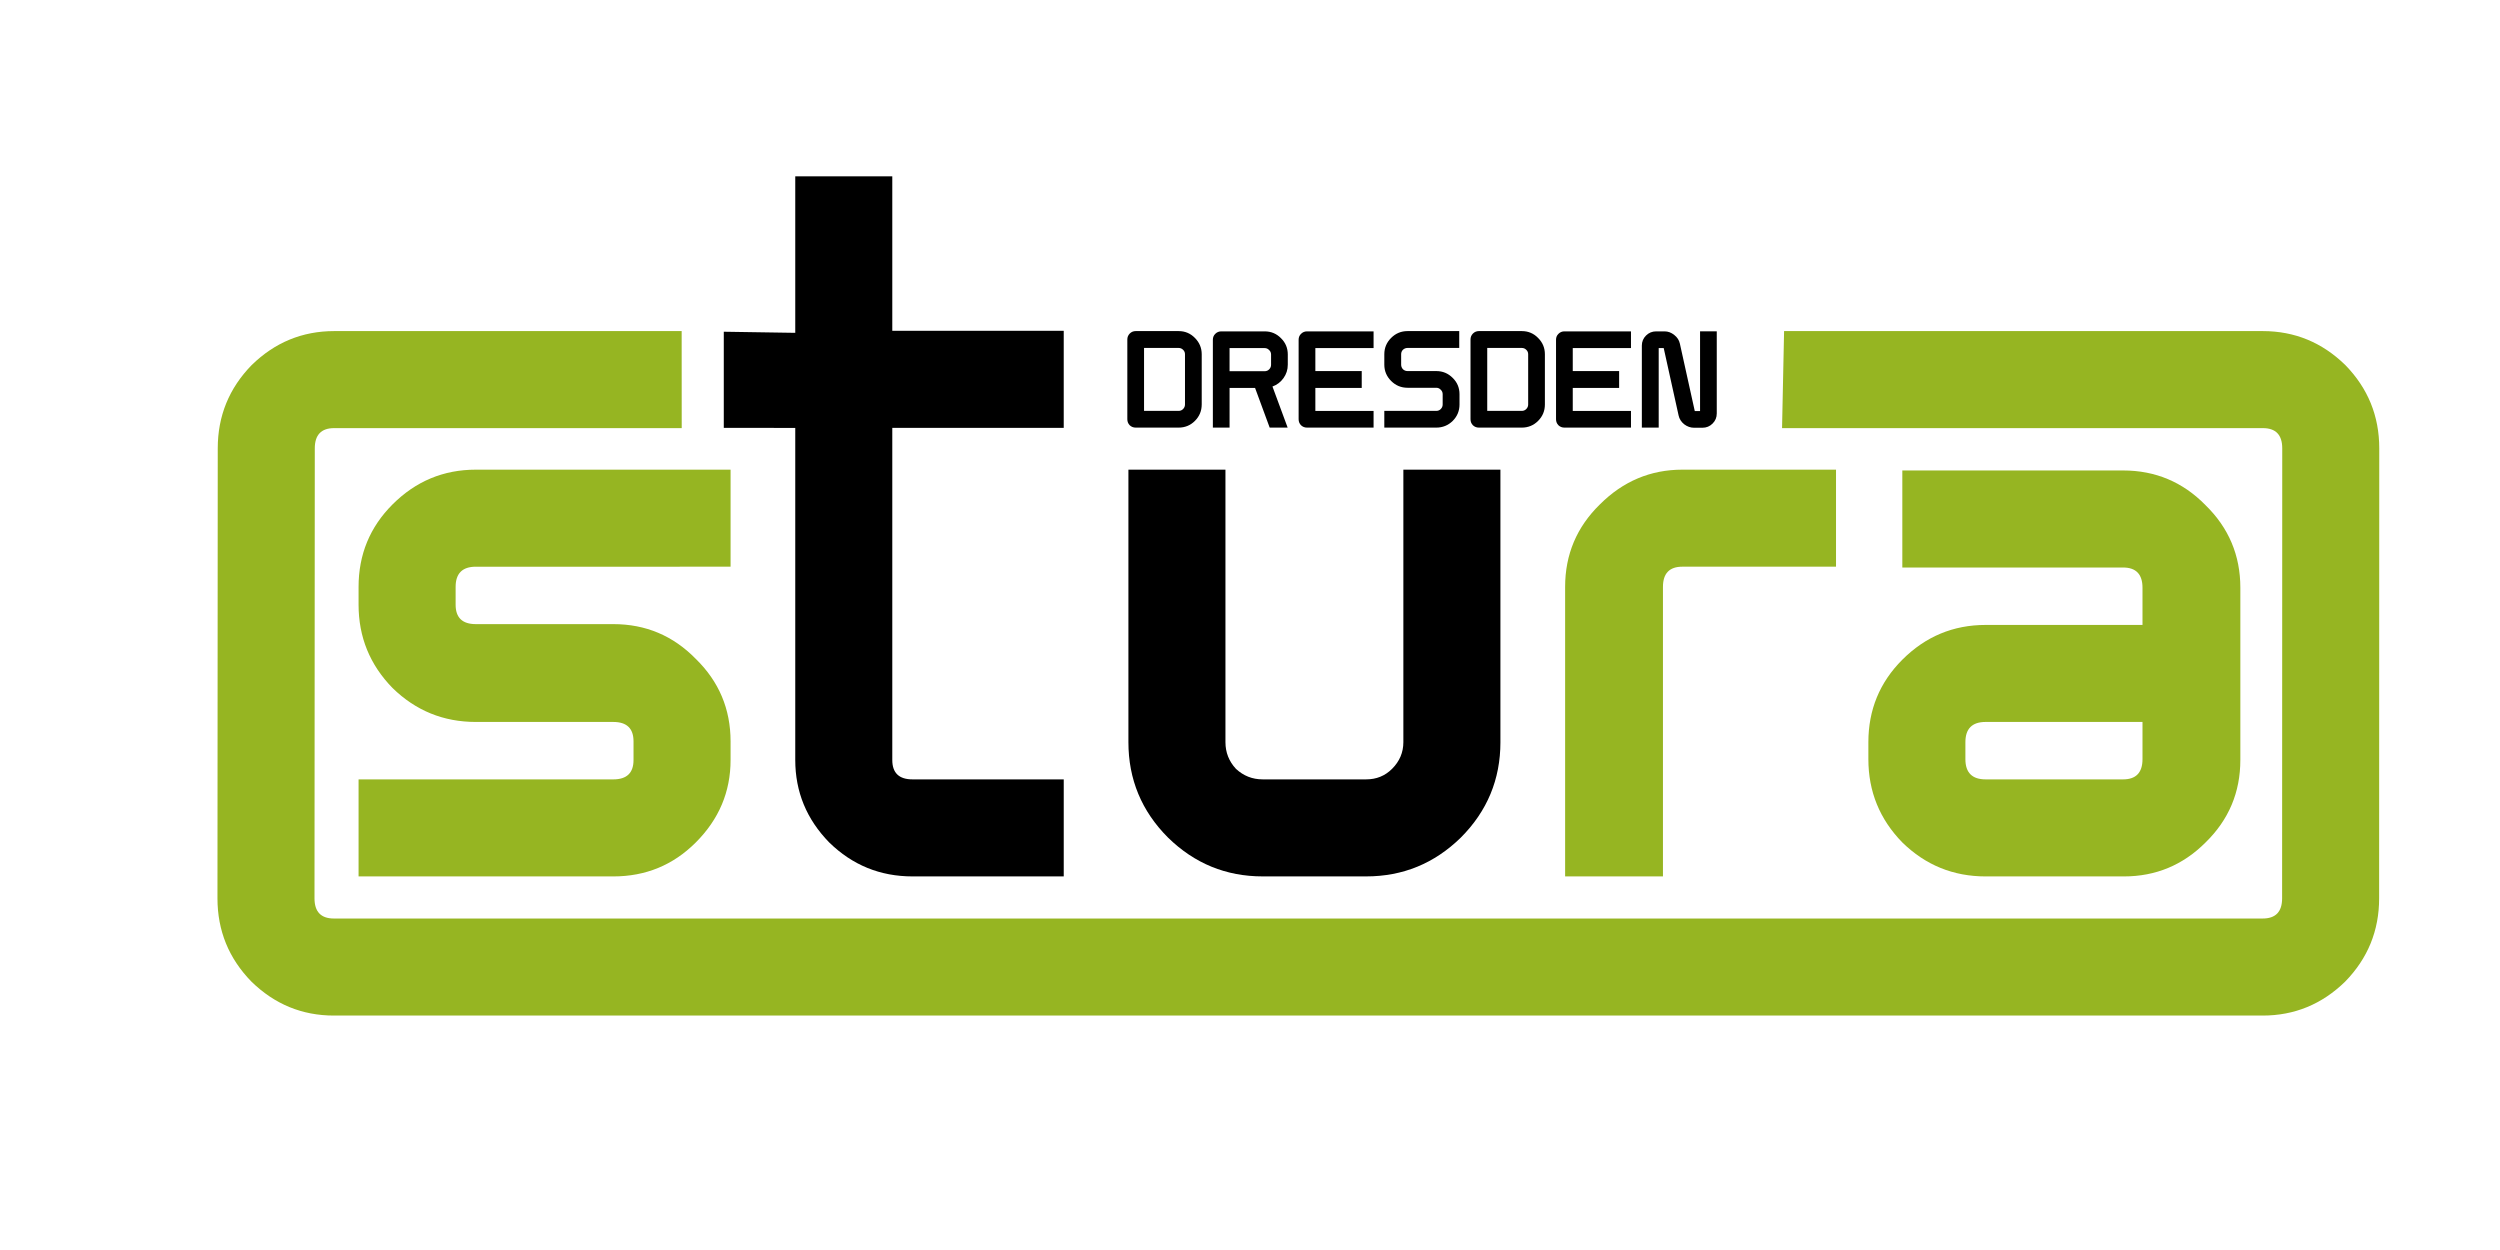 <?xml version="1.0" encoding="utf-8"?>
<!-- Generator: Adobe Illustrator 16.0.3, SVG Export Plug-In . SVG Version: 6.00 Build 0)  -->
<!DOCTYPE svg PUBLIC "-//W3C//DTD SVG 1.1//EN" "http://www.w3.org/Graphics/SVG/1.1/DTD/svg11.dtd">
<svg version="1.1" xmlns="http://www.w3.org/2000/svg" xmlns:xlink="http://www.w3.org/1999/xlink" x="0px" y="0px"
	 width="283.465px" height="141.732px" viewBox="0 0 283.465 141.732" enable-background="new 0 0 283.465 141.732"
	 xml:space="preserve">
<g id="Hintergrund">
</g>
<g id="Hilfslinien_anzeigen">
</g>
<g id="Vordergrund">
	<g>
		<path fill-rule="evenodd" clip-rule="evenodd" fill="#96B522" d="M82.837,86.171c0,3.605-1.315,6.723-3.944,9.351
			c-2.567,2.569-5.685,3.852-9.352,3.852H40.657V88.371h28.884c1.528,0,2.292-0.732,2.292-2.2v-2.109
			c0-1.468-0.764-2.202-2.292-2.202H53.954c-3.668,0-6.817-1.281-9.446-3.85c-2.567-2.628-3.851-5.775-3.851-9.446v-2.016
			c0-3.668,1.283-6.785,3.851-9.353c2.629-2.629,5.777-3.942,9.446-3.942h28.883v11.003H53.954c-1.529,0-2.293,0.764-2.293,2.292
			v2.016c0,1.469,0.764,2.202,2.293,2.202h15.587c3.667,0,6.785,1.314,9.352,3.943c2.629,2.566,3.942,5.687,3.944,9.354V86.171z"/>
		<path fill-rule="evenodd" clip-rule="evenodd" d="M120.613,99.373h-17.146c-3.669,0-6.817-1.282-9.446-3.852
			c-2.567-2.628-3.85-5.745-3.85-9.351V48.518l-8.104-0.001V37.613l8.104,0.126V19.996h11.002v17.513h19.439v11.003h-19.439v37.659
			c0,1.468,0.764,2.2,2.294,2.2h17.146V99.373z"/>
		<path fill-rule="evenodd" clip-rule="evenodd" d="M170.127,84.153c0,4.218-1.498,7.824-4.492,10.819
			c-2.998,2.934-6.574,4.4-10.729,4.4h-11.738c-4.156,0-7.732-1.467-10.729-4.4c-2.995-2.995-4.492-6.602-4.492-10.819V53.252
			h11.002v30.901c0,1.163,0.399,2.171,1.192,3.025c0.856,0.795,1.865,1.192,3.026,1.192h11.738c1.162,0,2.139-0.397,2.934-1.192
			c0.855-0.854,1.283-1.862,1.283-3.025V53.252h11.004V84.153z"/>
		<path fill-rule="evenodd" clip-rule="evenodd" fill="#96B522" d="M208.179,64.255h-17.423c-1.468,0-2.2,0.764-2.2,2.292v32.825
			h-11.093V66.548c0-3.668,1.312-6.785,3.94-9.353c2.629-2.629,5.747-3.942,9.353-3.942h17.423V64.255z"/>
		<path fill-rule="evenodd" clip-rule="evenodd" fill="#96B522" d="M254.023,86.171c0,3.668-1.314,6.785-3.943,9.351
			c-2.566,2.569-5.654,3.852-9.259,3.852H225.14c-3.666,0-6.814-1.282-9.443-3.852c-2.566-2.628-3.85-5.775-3.85-9.443v-1.925
			c0-3.668,1.283-6.785,3.85-9.353c2.629-2.629,5.777-3.942,9.443-3.942h17.789V66.64c0-1.527-0.734-2.292-2.2-2.292h-25.032V53.344
			h25.032c3.668,0,6.785,1.315,9.352,3.942c2.629,2.568,3.943,5.687,3.943,9.354V86.171z M242.929,86.078v-4.219H225.14
			c-1.527,0-2.291,0.766-2.291,2.294v1.925c0,1.527,0.764,2.293,2.291,2.293h15.589C242.194,88.371,242.929,87.605,242.929,86.078z"
			/>
		<g>
			<path fill-rule="evenodd" clip-rule="evenodd" d="M136.257,45.864c0,0.726-0.258,1.347-0.774,1.863
				c-0.506,0.505-1.122,0.758-1.847,0.758h-4.865c-0.263,0-0.489-0.089-0.68-0.269c-0.179-0.189-0.268-0.415-0.268-0.679l0-9.049
				c0-0.253,0.09-0.474,0.269-0.663c0.19-0.19,0.417-0.284,0.68-0.284h4.865c0.726,0,1.341,0.257,1.847,0.774
				c0.515,0.516,0.773,1.131,0.774,1.848V45.864z M134.361,45.864v-5.701c0-0.201-0.074-0.369-0.221-0.506
				c-0.137-0.136-0.305-0.205-0.504-0.205h-3.917v7.138h3.917c0.199,0,0.368-0.069,0.504-0.206
				C134.288,46.237,134.361,46.064,134.361,45.864z"/>
			<path fill-rule="evenodd" clip-rule="evenodd" d="M146.016,41.363c0,0.558-0.162,1.064-0.489,1.516
				c-0.315,0.442-0.731,0.758-1.247,0.948c0.494,1.369,1.068,2.921,1.721,4.659h-2.037c-0.348-0.917-0.9-2.417-1.658-4.501h-2.891
				v4.501h-1.894v-9.965c0-0.264,0.089-0.484,0.269-0.664c0.189-0.19,0.416-0.284,0.679-0.284h4.927c0.727,0,1.343,0.258,1.85,0.774
				c0.515,0.505,0.771,1.122,0.771,1.848V41.363z M144.121,41.363v-1.168c0-0.2-0.072-0.369-0.221-0.505
				c-0.137-0.147-0.307-0.221-0.506-0.221h-3.98v2.621h3.98c0.199,0,0.369-0.067,0.506-0.205
				C144.049,41.737,144.121,41.563,144.121,41.363z"/>
			<path fill-rule="evenodd" clip-rule="evenodd" d="M155.744,48.485h-7.551c-0.262,0-0.487-0.089-0.677-0.269
				c-0.181-0.189-0.27-0.415-0.27-0.679v-9.017c0-0.264,0.089-0.484,0.27-0.664c0.189-0.19,0.415-0.284,0.681-0.284h7.547v1.895
				l-6.601,0v2.606h5.258v1.911h-5.258v2.606h6.601V48.485z"/>
			<path fill-rule="evenodd" clip-rule="evenodd" d="M165.488,45.864c0,0.726-0.259,1.347-0.773,1.863
				c-0.516,0.505-1.138,0.758-1.864,0.758h-5.89V46.59h5.89c0.201,0,0.37-0.069,0.507-0.206c0.146-0.147,0.22-0.321,0.22-0.521
				v-1.169c0-0.2-0.073-0.369-0.22-0.506c-0.137-0.147-0.306-0.221-0.507-0.221h-3.254c-0.726,0-1.346-0.257-1.862-0.773
				c-0.517-0.516-0.773-1.132-0.773-1.848v-1.184c0-0.717,0.257-1.333,0.773-1.848c0.517-0.517,1.137-0.774,1.862-0.774h5.86v1.911
				h-5.86c-0.199,0-0.372,0.068-0.521,0.205c-0.136,0.137-0.205,0.306-0.205,0.506v1.184c0,0.2,0.069,0.374,0.205,0.521
				c0.148,0.138,0.321,0.206,0.521,0.206h3.254c0.727,0,1.349,0.257,1.864,0.774c0.515,0.505,0.773,1.12,0.773,1.848V45.864z"/>
			<path fill-rule="evenodd" clip-rule="evenodd" d="M175.169,45.864c0,0.726-0.257,1.347-0.774,1.863
				c-0.504,0.505-1.121,0.758-1.848,0.758h-4.864c-0.262,0-0.488-0.089-0.679-0.269c-0.179-0.189-0.268-0.415-0.268-0.679v-9.049
				c0-0.253,0.089-0.474,0.268-0.663c0.19-0.19,0.417-0.284,0.679-0.284h4.864c0.727,0,1.344,0.257,1.848,0.774
				c0.518,0.516,0.774,1.131,0.774,1.848V45.864z M173.273,45.864v-5.701c0-0.2-0.072-0.369-0.22-0.506
				c-0.137-0.136-0.306-0.205-0.507-0.205h-3.914v7.138h3.914c0.201,0,0.37-0.069,0.507-0.206
				C173.201,46.237,173.273,46.064,173.273,45.864z"/>
			<path fill-rule="evenodd" clip-rule="evenodd" d="M184.93,48.485h-7.551c-0.262,0-0.488-0.089-0.677-0.269
				c-0.181-0.189-0.27-0.415-0.27-0.679v-9.017c0-0.264,0.089-0.484,0.27-0.664c0.188-0.19,0.415-0.284,0.677-0.284h7.551v1.896
				h-6.601v2.606h5.258v1.911l-5.258,0v2.606h6.601V48.485z"/>
			<path fill-rule="evenodd" clip-rule="evenodd" d="M194.656,46.889c0,0.443-0.156,0.822-0.474,1.138
				c-0.313,0.316-0.699,0.474-1.152,0.474h-0.946c-0.4,0-0.774-0.131-1.122-0.395c-0.337-0.273-0.548-0.605-0.632-0.995
				l-1.689-7.644h-0.568v9.018h-1.911v-9.303c0-0.441,0.159-0.821,0.473-1.136c0.317-0.316,0.701-0.474,1.154-0.474h0.948
				c0.4,0,0.767,0.137,1.104,0.411c0.338,0.264,0.548,0.59,0.633,0.979l1.689,7.644h0.6v-9.034h1.894V46.889z"/>
		</g>
		<path fill="#96B522" d="M24.69,50.837c0-3.669,1.283-6.816,3.85-9.446c2.629-2.567,5.747-3.85,9.353-3.85h39.398l0.006,11.002
			H37.893c-1.467,0-2.2,0.765-2.2,2.294l-0.033,51.018c0,1.53,0.734,2.292,2.202,2.292h218.695c1.47,0,2.202-0.762,2.202-2.292
			l0.015-51.018c0-1.529-0.734-2.294-2.202-2.294H202.06l0.23-11.002h54.281c3.607,0,6.725,1.283,9.354,3.85
			c2.567,2.63,3.85,5.776,3.85,9.446l-0.014,51.018c0,3.668-1.285,6.816-3.851,9.445c-2.629,2.567-5.746,3.851-9.354,3.851H37.861
			c-3.608,0-6.725-1.283-9.354-3.851c-2.567-2.629-3.85-5.777-3.85-9.445L24.69,50.837z"/>
	</g>
</g>
</svg>
